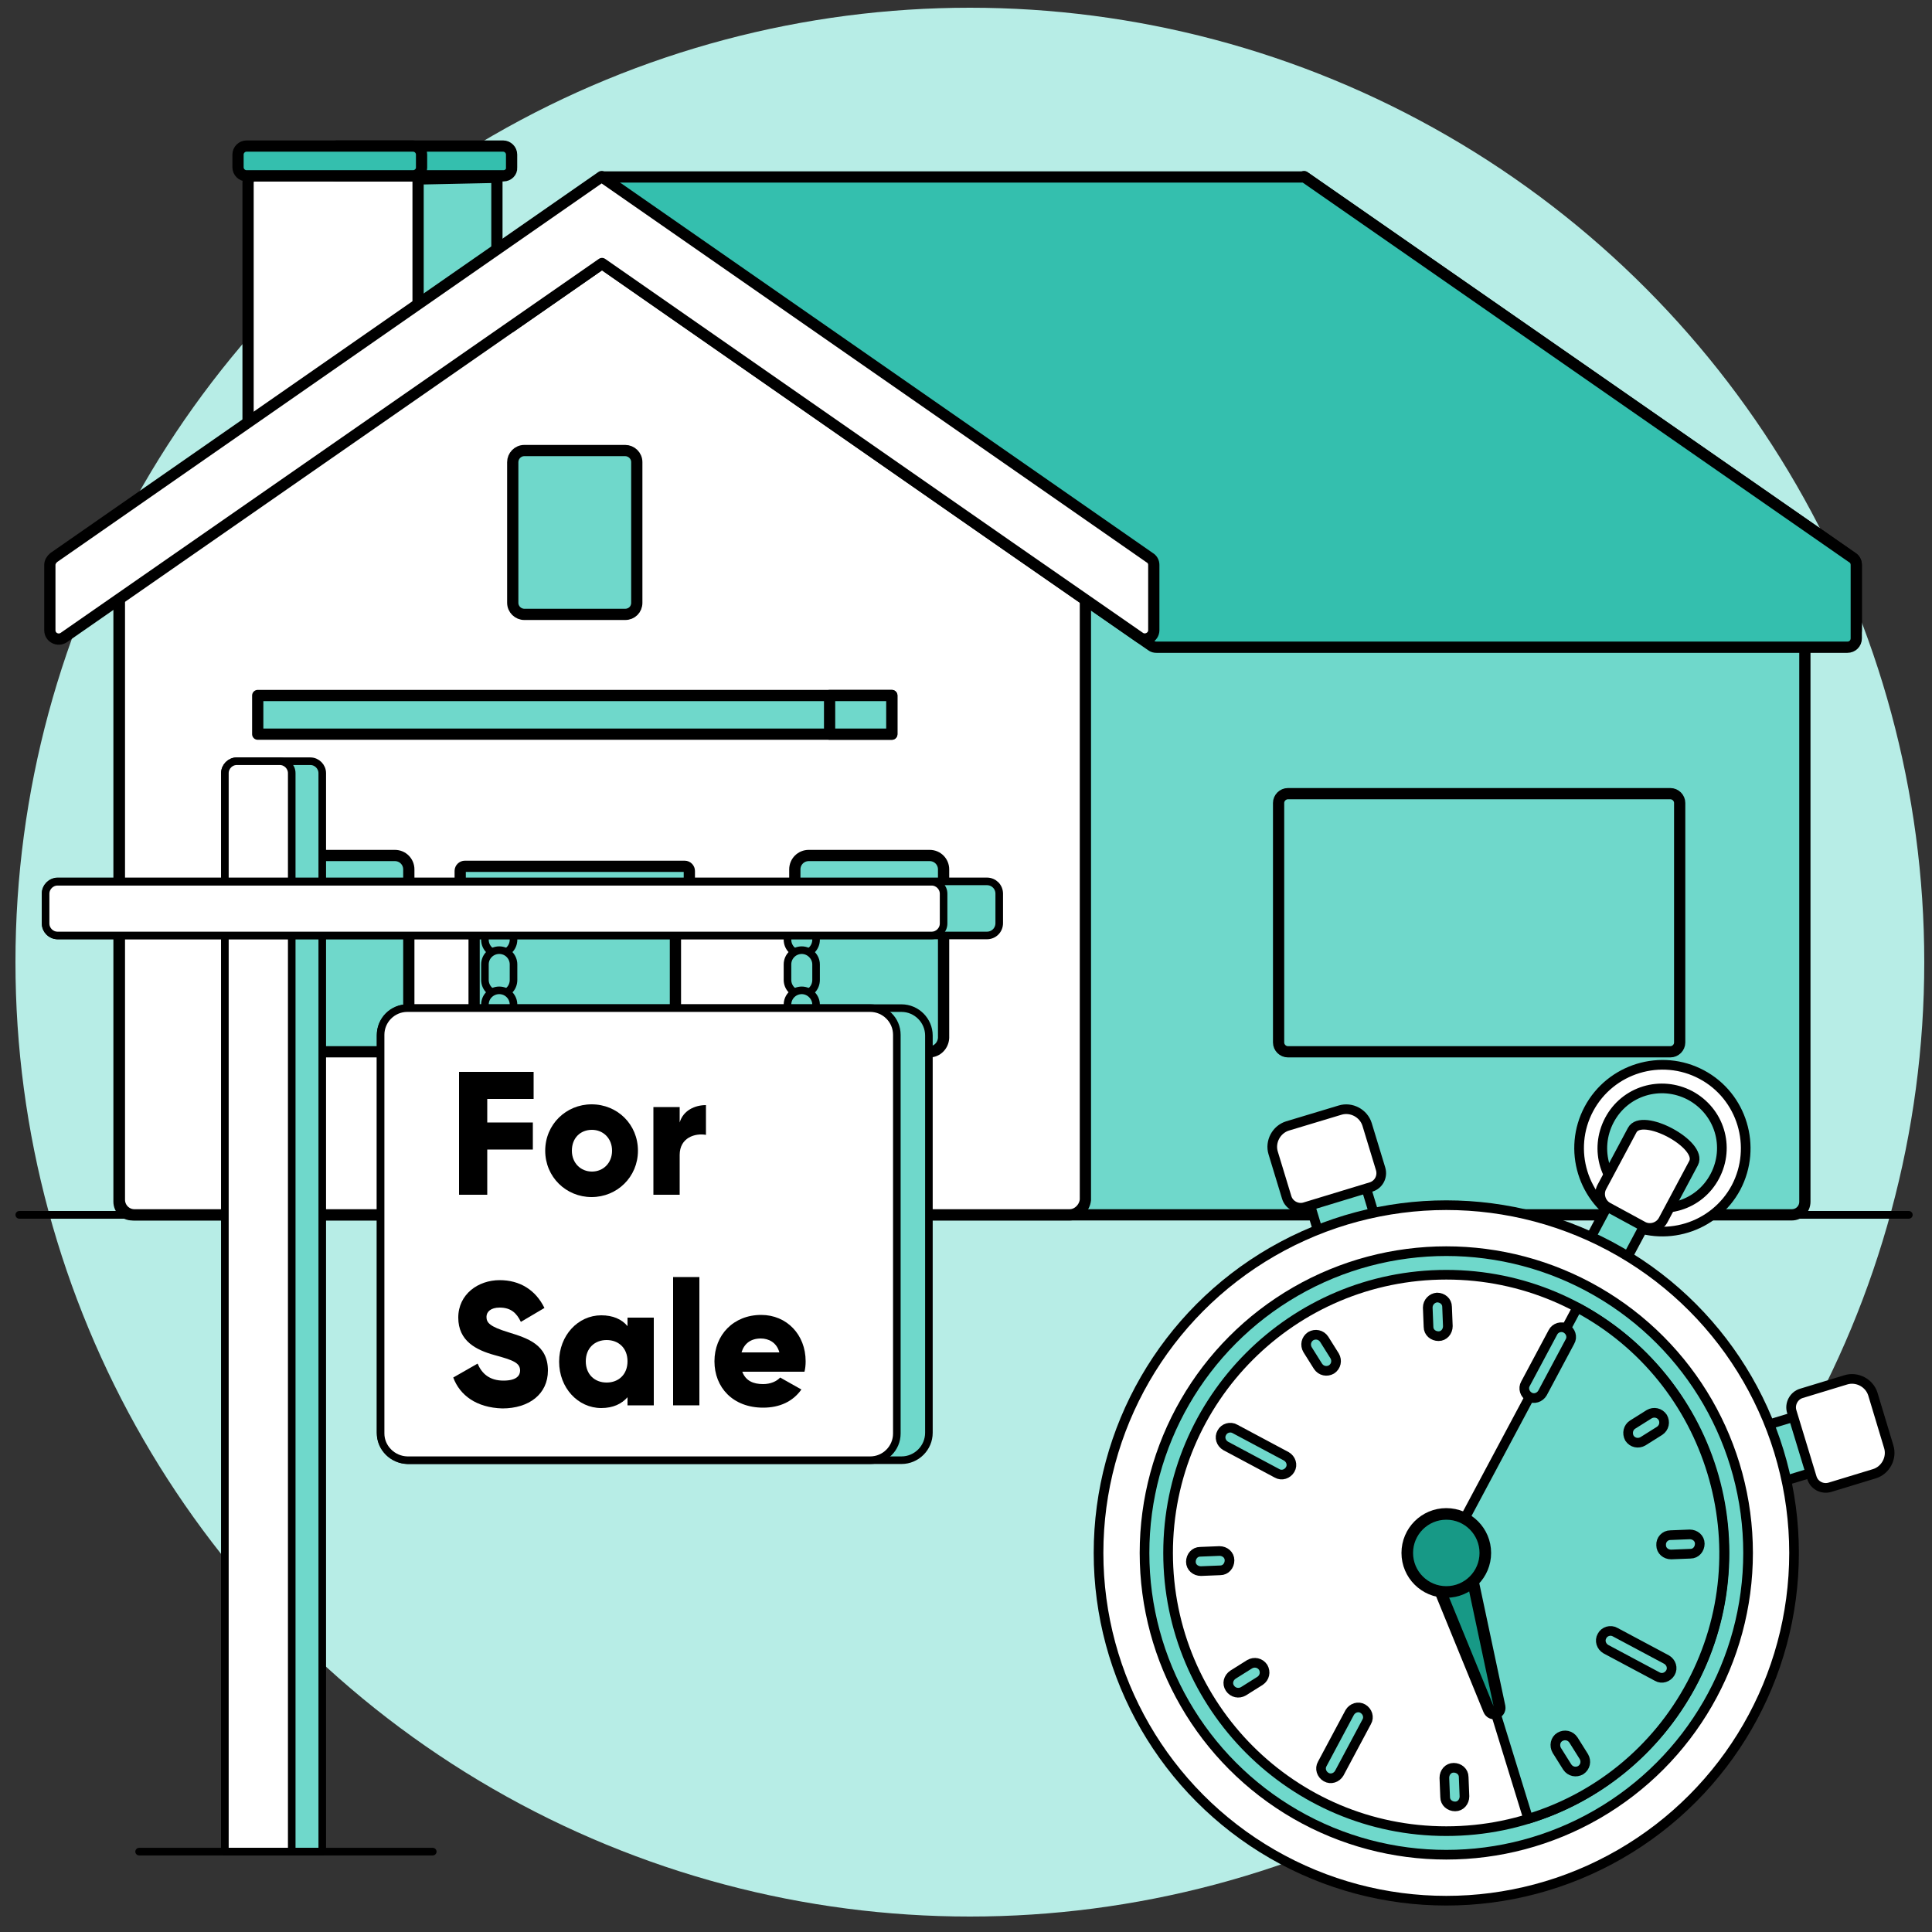 <?xml version="1.0" encoding="UTF-8"?> <svg xmlns="http://www.w3.org/2000/svg" xmlns:xlink="http://www.w3.org/1999/xlink" version="1.1" id="Layer_1" x="0px" y="0px" viewBox="0 0 500 500" style="enable-background:new 0 0 500 500;" xml:space="preserve"><rect x="0" y="0" width="500" height="500" fill="#333333" stroke="none"/> <style type="text/css"> .st0{fill:#B7EDE6;} .st1{fill:#6FD8CB;stroke:#000000;stroke-width:2.91;stroke-linecap:round;stroke-linejoin:round;stroke-miterlimit:10;} .st2{fill:#FFFFFF;stroke:#000000;stroke-width:2.91;stroke-linecap:round;stroke-linejoin:round;stroke-miterlimit:10;} .st3{fill:#34BFAE;stroke:#000000;stroke-width:2.91;stroke-linecap:round;stroke-linejoin:round;stroke-miterlimit:10;} .st4{fill:none;stroke:#000000;stroke-width:1.99;stroke-linecap:round;stroke-linejoin:round;stroke-miterlimit:10;} .st5{fill:#6FD8CB;stroke:#000000;stroke-width:1.963;stroke-linecap:round;stroke-linejoin:round;stroke-miterlimit:10;} .st6{fill:#FFFFFF;stroke:#000000;stroke-width:1.963;stroke-linecap:round;stroke-linejoin:round;stroke-miterlimit:10;} .st7{fill:none;stroke:#000000;stroke-width:1.963;stroke-linecap:round;stroke-linejoin:round;stroke-miterlimit:10;} .st8{fill:#FFFFFF;stroke:#000000;stroke-width:2.5;stroke-linecap:round;stroke-linejoin:round;stroke-miterlimit:10;} .st9{fill:#6FD8CB;stroke:#000000;stroke-width:2.5;stroke-linecap:round;stroke-linejoin:round;stroke-miterlimit:10;} .st10{fill:#179986;stroke:#000000;stroke-width:3;stroke-linecap:round;stroke-linejoin:round;stroke-miterlimit:10;} </style> <circle class="st0" cx="251" cy="249" r="247"></circle> <g> <path class="st1" d="M463.7,314.4H34.2c-1.9,0-3.4-1.5-3.4-3.4V152.4h436.3V311C467.1,312.9,465.6,314.4,463.7,314.4z"></path> <g> <path class="st2" d="M108.3,46.4v-0.9H65.9c-1,0-1.7,0.8-1.7,1.7v73.2c0,2.5,2,4.5,4.5,4.5l36.8-0.3c1.7,0,3.3-1,4.1-2.5l9.1-16.9 c0.3-0.6,0.9-0.9,1.5-0.9h6.6c1,0,1.7-0.8,1.7-1.7V47.7c0-1-0.8-1.7-1.8-1.7L108.3,46.4z"></path> <path class="st1" d="M109.5,122.3l9.5-17.6c0.1-0.2,0.3-0.4,0.6-0.4h8.3c0.4,0,0.7-0.3,0.7-0.7v-57c0-0.4-0.3-0.7-0.7-0.7l-19,0.4 c-0.4,0-0.7,0.3-0.7,0.7V122C108.3,122.7,109.2,122.9,109.5,122.3z"></path> <path class="st3" d="M130.3,45.5H87.1c-1.2,0-2.2-1-2.2-2.2V40c0-1.2,1-2.2,2.2-2.2h43.1c1.2,0,2.2,1,2.2,2.2v3.4 C132.5,44.5,131.5,45.5,130.3,45.5z"></path> <path class="st3" d="M106.9,45.5H63.8c-1.2,0-2.2-1-2.2-2.2V40c0-1.2,1-2.2,2.2-2.2h43.1c1.2,0,2.2,1,2.2,2.2v3.4 C109.1,44.5,108.1,45.5,106.9,45.5z"></path> </g> <path class="st2" d="M276.8,314.4h-242c-2.2,0-3.9-1.8-3.9-3.9v-158l125-86.9l125,86.9v158C280.7,312.6,278.9,314.4,276.8,314.4z"></path> <g> <path class="st2" d="M480.4,146.2v16.9c0,1.8-2.1,2.9-3.6,1.9L337.5,68.1l-60.7,61.8l-16.1,11.2l-16.1-11.2l16.1-11.2l76.8-73 l141.9,98.6C480,144.7,480.4,145.4,480.4,146.2z"></path> <path class="st3" d="M480.4,146.2v19c0,1.3-1,2.3-2.3,2.3H299.3c-0.5,0-0.9-0.1-1.3-0.4l-37.3-25.9l-16.1-11.2l-88.8-61.8 l-23.6,16.4v-1.4h-30.2l53.8-37.4h181.8l141.9,98.6C480,144.7,480.4,145.4,480.4,146.2z"></path> <path class="st2" d="M298.6,146.2v16.9c0,1.8-2.1,2.9-3.6,1.9l-34.3-23.8l-16.1-11.2l-88.8-61.8l-23.6,16.4L16.5,165 c-1.5,1-3.6,0-3.6-1.9v-16.9c0-0.7,0.4-1.4,1-1.9l88-61.2l53.8-37.4l105,73l16.1,11.2l20.7,14.4 C298.2,144.7,298.6,145.4,298.6,146.2z"></path> </g> <rect x="66.7" y="180" class="st1" width="164.1" height="10"></rect> <rect x="214.7" y="180" class="st1" width="16.1" height="10"></rect> <path class="st1" d="M171.4,314.4h-45.3c-1.9,0-3.4-1.5-3.4-3.4v-79.2c0-1.9,1.5-3.4,3.4-3.4h45.3c1.9,0,3.4,1.5,3.4,3.4V311 C174.8,312.9,173.3,314.4,171.4,314.4z"></path> <g> <path class="st1" d="M102.2,272.2H70.9c-2,0-3.6-1.6-3.6-3.6V225c0-2,1.6-3.6,3.6-3.6h31.3c2,0,3.6,1.6,3.6,3.6v43.6 C105.8,270.6,104.2,272.2,102.2,272.2z"></path> <path class="st1" d="M240.6,272.2h-31.3c-2,0-3.6-1.6-3.6-3.6V225c0-2,1.6-3.6,3.6-3.6h31.3c2,0,3.6,1.6,3.6,3.6v43.6 C244.1,270.6,242.5,272.2,240.6,272.2z"></path> <path class="st1" d="M432.3,272.2h-99c-1.3,0-2.4-1.1-2.4-2.4v-62c0-1.3,1.1-2.4,2.4-2.4h99c1.3,0,2.4,1.1,2.4,2.4v62 C434.7,271.1,433.6,272.2,432.3,272.2z"></path> <path class="st1" d="M161.8,159h-26.1c-1.6,0-3-1.3-3-3v-36.4c0-1.6,1.3-3,3-3h26.1c1.6,0,3,1.3,3,3v36.4 C164.8,157.7,163.5,159,161.8,159z"></path> </g> <path class="st1" d="M177.2,234.1h-56.9c-0.7,0-1.2-0.6-1.2-1.2v-7.5c0-0.7,0.6-1.2,1.2-1.2h56.9c0.7,0,1.2,0.6,1.2,1.2v7.5 C178.5,233.6,177.9,234.1,177.2,234.1z"></path> <g> <path class="st2" d="M172,314.4h-62c-1.6,0-2.8-1.3-2.8-2.8v-9.7c0-1.6,1.3-2.8,2.8-2.8h62c1.6,0,2.8,1.3,2.8,2.8v9.7 C174.8,313.1,173.5,314.4,172,314.4z"></path> <path class="st2" d="M172,314.4h-15.2c-1.6,0-2.8-1.3-2.8-2.8v-9.7c0-1.6,1.3-2.8,2.8-2.8H172c1.6,0,2.8,1.3,2.8,2.8v9.7 C174.8,313.1,173.5,314.4,172,314.4z"></path> </g> <polyline class="st4" points="5,314.4 19.6,314.4 480.6,314.4 494,314.4 "></polyline> </g> <g> <g> <g> <g> <path class="st5" d="M129.2,246.9c-2.1,0-3.7-1.7-3.7-3.7v-1.7c0-2.1,1.7-3.7,3.7-3.7c2.1,0,3.7,1.7,3.7,3.7v1.7 C132.9,245.2,131.3,246.9,129.2,246.9z"></path> </g> <g> <path class="st5" d="M129.2,257.3c-2.1,0-3.7-1.7-3.7-3.7v-4c0-2.1,1.7-3.7,3.7-3.7c2.1,0,3.7,1.7,3.7,3.7v4 C132.9,255.7,131.3,257.3,129.2,257.3z"></path> </g> <g> <path class="st5" d="M129.2,265.4c-2.1,0-3.7-1.7-3.7-3.7V260c0-2.1,1.7-3.7,3.7-3.7c2.1,0,3.7,1.7,3.7,3.7v1.7 C132.9,263.8,131.3,265.4,129.2,265.4z"></path> </g> </g> <g> <g> <path class="st5" d="M207.5,246.9c-2.1,0-3.7-1.7-3.7-3.7v-1.7c0-2.1,1.7-3.7,3.7-3.7s3.7,1.7,3.7,3.7v1.7 C211.2,245.2,209.6,246.9,207.5,246.9z"></path> </g> <g> <path class="st5" d="M207.5,257.3c-2.1,0-3.7-1.7-3.7-3.7v-4c0-2.1,1.7-3.7,3.7-3.7s3.7,1.7,3.7,3.7v4 C211.2,255.7,209.6,257.3,207.5,257.3z"></path> </g> <g> <path class="st5" d="M207.5,265.4c-2.1,0-3.7-1.7-3.7-3.7V260c0-2.1,1.7-3.7,3.7-3.7s3.7,1.7,3.7,3.7v1.7 C211.2,263.8,209.6,265.4,207.5,265.4z"></path> </g> </g> </g> <g> <path class="st5" d="M83.4,479.2H58.2V200.1c0-1.7,1.4-3.1,3.1-3.1h19c1.7,0,3.1,1.4,3.1,3.1V479.2z"></path> <path class="st6" d="M75.5,479.2H58.2V200.1c0-1.7,1.4-3.1,3.1-3.1h11.1c1.7,0,3.1,1.4,3.1,3.1V479.2z"></path> <path class="st5" d="M11.8,238.9v-7.6c0-1.8,1.4-3.2,3.2-3.2h240.4c1.8,0,3.2,1.4,3.2,3.2v7.6c0,1.8-1.4,3.2-3.2,3.2H15 C13.2,242.1,11.8,240.7,11.8,238.9z"></path> <path class="st6" d="M11.8,239v-7.7c0-1.7,1.4-3.1,3.1-3.1h226.2c1.7,0,3.1,1.4,3.1,3.1v7.7c0,1.7-1.4,3.1-3.1,3.1H14.9 C13.2,242.1,11.8,240.7,11.8,239z"></path> <path class="st5" d="M98.5,370.7V268c0-3.9,3.2-7.1,7.1-7.1h127.7c3.9,0,7.1,3.2,7.1,7.1v102.8c0,3.9-3.2,7.1-7.1,7.1H105.6 C101.7,377.8,98.5,374.6,98.5,370.7z"></path> <path class="st6" d="M98.5,371V267.8c0-3.8,3.1-6.9,6.9-6.9h119.8c3.8,0,6.9,3.1,6.9,6.9V371c0,3.8-3.1,6.9-6.9,6.9H105.4 C101.6,377.8,98.5,374.7,98.5,371z"></path> </g> <g> <path d="M126.1,284.4v6.1h11.8v7h-11.8v11.7h-7.3v-31.8h19.3v7H126.1z"></path> <path d="M141.1,297.8c0-6.8,5.4-12,12-12c6.7,0,12,5.2,12,12c0,6.8-5.4,12-12,12C146.5,309.8,141.1,304.6,141.1,297.8z M158.4,297.8c0-3.2-2.3-5.4-5.2-5.4c-3,0-5.2,2.1-5.2,5.4c0,3.2,2.3,5.4,5.2,5.4C156.1,303.2,158.4,301,158.4,297.8z"></path> <path d="M182.7,286v7.7c-2.8-0.5-6.8,0.7-6.8,5.2v10.3h-6.8v-22.7h6.8v4C176.8,287.4,179.8,286,182.7,286z"></path> <path d="M117.3,356.5l6.3-3.6c1.1,2.6,3.1,4.4,6.7,4.4c3.5,0,4.3-1.4,4.3-2.6c0-2-1.8-2.7-6.6-4c-4.7-1.3-9.4-3.6-9.4-9.7 c0-6.1,5.2-9.7,10.7-9.7c5.2,0,9.3,2.5,11.6,7.2l-6.1,3.6c-1.1-2.3-2.6-3.7-5.5-3.7c-2.3,0-3.4,1.1-3.4,2.4c0,1.5,0.8,2.5,5.7,4 c4.8,1.5,10.2,3.1,10.2,9.9c0,6.1-4.9,9.8-11.8,9.8C123.3,364.3,119,361.1,117.3,356.5z"></path> <path d="M169.2,341v22.7h-6.8v-2.1c-1.5,1.7-3.7,2.8-6.8,2.8c-6,0-10.9-5.2-10.9-12c0-6.8,4.9-12,10.9-12c3,0,5.3,1,6.8,2.8V341 H169.2z M162.4,352.3c0-3.4-2.3-5.5-5.4-5.5s-5.4,2.1-5.4,5.5c0,3.4,2.3,5.5,5.4,5.5S162.4,355.7,162.4,352.3z"></path> <path d="M174.2,330.5h6.8v33.2h-6.8V330.5z"></path> <path d="M197.5,358.2c1.9,0,3.5-0.7,4.4-1.7l5.5,3.1c-2.2,3.1-5.6,4.7-9.9,4.7c-7.8,0-12.6-5.2-12.6-12c0-6.8,4.9-12,12.1-12 c6.6,0,11.5,5.1,11.5,12c0,1-0.1,1.9-0.3,2.7h-16.1C193,357.4,195,358.2,197.5,358.2z M201.7,350c-0.7-2.6-2.8-3.6-4.8-3.6 c-2.6,0-4.3,1.3-5,3.6H201.7z"></path> </g> <line class="st7" x1="112" y1="479.2" x2="36" y2="479.2"></line> </g> <g> <g> <path class="st8" d="M440.4,278.1c-10.5-5.6-23.6-1.6-29.2,8.9c-5.6,10.5-1.6,23.6,8.9,29.2c10.5,5.6,23.6,1.6,29.2-8.9 C454.8,296.8,450.9,283.7,440.4,278.1 M422.9,310.8c-7.6-4.1-10.4-13.3-6.4-20.9s13.3-10.4,20.9-6.4c7.6,4.1,10.4,13.3,6.4,20.9 S430.5,314.8,422.9,310.8"></path> <path class="st9" d="M421,302.8l9.5,5.1l-11,20.6l-9.5-5.1L421,302.8z"></path> <path class="st8" d="M416.1,312.4c-1.8-1-2.5-3.3-1.6-5.1l7.9-14.8c2.5-4.8,18.4,3.7,15.9,8.5l-7.9,14.8c-1,1.8-3.3,2.5-5.1,1.6 L416.1,312.4z"></path> <path class="st9" d="M337.8,307.7l14.5-4.4l4.4,14.5l-14.5,4.4L337.8,307.7z"></path> <path class="st8" d="M333,309.9l-3.5-11.5c-0.9-2.9,0.8-6.1,3.7-7l13.6-4.1c2.9-0.9,6.1,0.8,7,3.7l3.5,11.5c0.6,2-0.5,4.1-2.5,4.7 l-17.1,5.2C335.8,313,333.6,311.9,333,309.9z"></path> <path class="st9" d="M454,369.8l14.5-4.4l4.4,14.5l-14.5,4.4L454,369.8z"></path> <g> <path class="st8" d="M466.2,360.6l11.5-3.5c2.9-0.9,6.1,0.8,7,3.7l4.1,13.6c0.9,2.9-0.8,6.1-3.7,7l-11.5,3.5 c-2,0.6-4.1-0.5-4.7-2.5l-5.2-17.1C463.1,363.4,464.2,361.2,466.2,360.6z"></path> <circle class="st8" cx="374.3" cy="401.9" r="90"></circle> </g> <circle class="st9" cx="374.3" cy="401.9" r="78.1"></circle> <circle class="st8" cx="374.3" cy="401.9" r="72"></circle> <path class="st9" d="M437.8,435.8c-9.3,17.5-24.8,29.6-42.3,34.9l-21.2-68.8l33.9-63.5C443.1,357,456.4,400.8,437.8,435.8z"></path> <g> <path class="st10" d="M388.1,441.7l-8.4-39.5c0-0.2-0.3-0.3-0.5-0.3l-9,2.7c-0.2,0.1-0.3,0.3-0.2,0.5l15.3,37.4 C386,444.2,388.4,443.4,388.1,441.7z"></path> <path class="st9" d="M405.3,343.8L405.3,343.8c1.2,0.7,1.7,2.2,1,3.4l-7.1,13.3c-0.7,1.2-2.2,1.7-3.4,1l0,0 c-1.2-0.7-1.7-2.2-1-3.4l7.1-13.3C402.5,343.6,404.1,343.1,405.3,343.8z"></path> <path class="st9" d="M352.7,442.2L352.7,442.2c1.2,0.7,1.7,2.2,1,3.4l-7.1,13.3c-0.7,1.2-2.2,1.7-3.4,1l0,0 c-1.2-0.7-1.7-2.2-1-3.4l7.1-13.3C350,442,351.5,441.5,352.7,442.2z"></path> <path class="st9" d="M319.6,369.8l13.3,7.1c1.2,0.7,1.7,2.2,1,3.4l0,0c-0.7,1.2-2.2,1.7-3.4,1l-13.3-7.1c-1.2-0.7-1.7-2.2-1-3.4 l0,0C316.8,369.6,318.4,369.1,319.6,369.8z"></path> <path class="st9" d="M418,422.4l13.3,7.1c1.2,0.7,1.7,2.2,1,3.4l0,0c-0.7,1.2-2.2,1.7-3.4,1l-13.3-7.1c-1.2-0.7-1.7-2.2-1-3.4 l0,0C415.2,422.2,416.8,421.7,418,422.4z"></path> <path class="st9" d="M371.9,335.8L371.9,335.8c1.4,0,2.6,1,2.6,2.4l0.2,5c0,1.4-1,2.6-2.4,2.6l0,0c-1.4,0-2.6-1-2.6-2.4l-0.2-5 C369.5,337,370.6,335.9,371.9,335.8z"></path> <path class="st9" d="M339.2,345.8L339.2,345.8c1.2-0.7,2.7-0.4,3.5,0.8l2.7,4.3c0.7,1.2,0.4,2.7-0.8,3.5l0,0 c-1.2,0.7-2.7,0.4-3.5-0.8l-2.7-4.3C337.7,348.1,338,346.6,339.2,345.8z"></path> <path class="st9" d="M310.6,401.6l5-0.2c1.4,0,2.6,1,2.6,2.4l0,0c0,1.4-1,2.6-2.4,2.6l-5,0.2c-1.4,0-2.6-1-2.6-2.4l0,0 C308.2,402.8,309.2,401.6,310.6,401.6z"></path> <path class="st9" d="M319.1,433.4l4.3-2.7c1.2-0.7,2.7-0.4,3.5,0.8l0,0c0.7,1.2,0.4,2.7-0.8,3.5l-4.3,2.7 c-1.2,0.7-2.7,0.4-3.5-0.8l0,0C317.5,435.7,317.9,434.2,319.1,433.4z"></path> <path class="st9" d="M376.2,457.5L376.2,457.5c1.4,0,2.6,1,2.6,2.4l0.2,5c0,1.4-1,2.6-2.4,2.6l0,0c-1.4,0-2.6-1-2.6-2.4l-0.2-5 C373.8,458.7,374.8,457.5,376.2,457.5z"></path> <path class="st9" d="M403.7,449.5L403.7,449.5c1.2-0.7,2.7-0.4,3.5,0.8l2.7,4.3c0.7,1.2,0.4,2.7-0.8,3.5l0,0 c-1.2,0.7-2.7,0.4-3.5-0.8l-2.7-4.3C402.2,451.8,402.5,450.2,403.7,449.5z"></path> <path class="st9" d="M432.3,397.3l5-0.2c1.4,0,2.6,1,2.6,2.4l0,0c0,1.4-1,2.6-2.4,2.6l-5,0.2c-1.4,0-2.6-1-2.6-2.4l0,0 C429.8,398.5,430.9,397.3,432.3,397.3z"></path> <path class="st9" d="M422.5,368.7l4.3-2.7c1.2-0.7,2.7-0.4,3.5,0.8l0,0c0.7,1.2,0.4,2.7-0.8,3.5l-4.3,2.7 c-1.2,0.7-2.7,0.4-3.5-0.8l0,0C421,370.9,421.4,369.4,422.5,368.7z"></path> <circle class="st10" cx="374.3" cy="401.9" r="10.1"></circle> </g> </g> </g> </svg> 